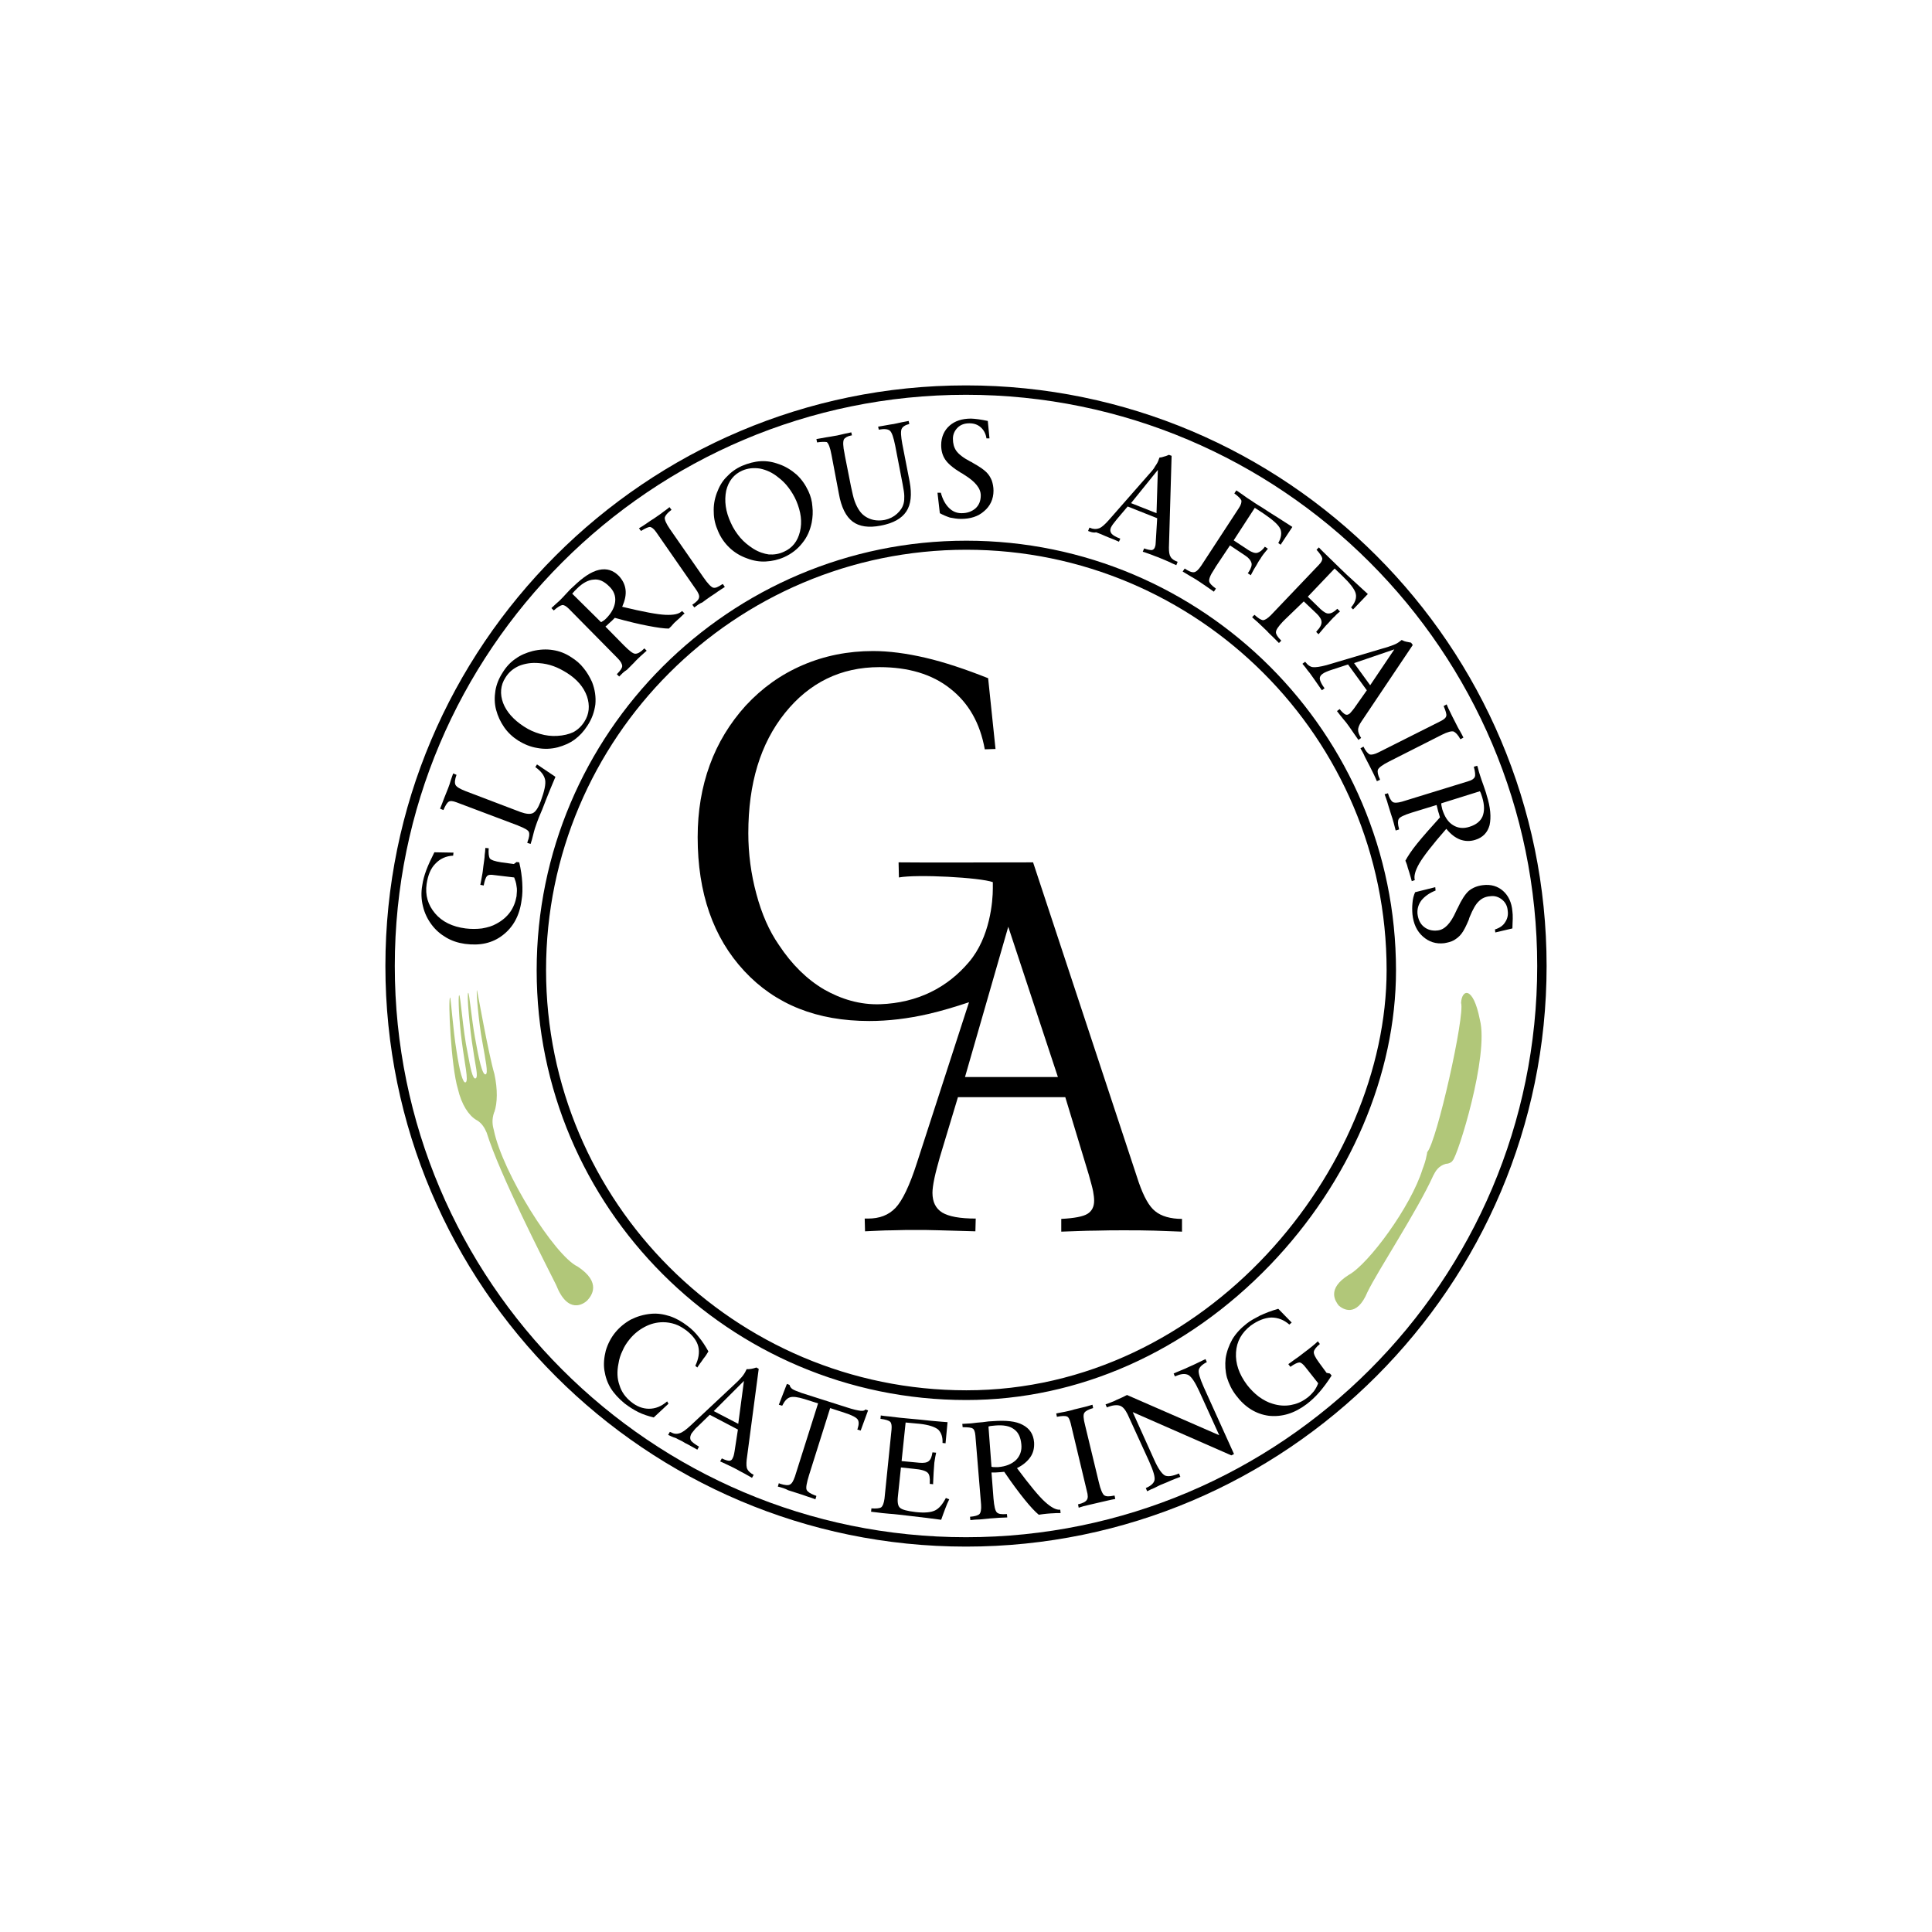 <?xml version="1.0" encoding="utf-8"?>
<!-- Generator: Adobe Illustrator 26.0.1, SVG Export Plug-In . SVG Version: 6.00 Build 0)  -->
<svg version="1.1" id="Layer_1" xmlns="http://www.w3.org/2000/svg" xmlns:xlink="http://www.w3.org/1999/xlink" x="0px" y="0px"
	 viewBox="0 0 576 576" style="enable-background:new 0 0 576 576;" xml:space="preserve">
<style type="text/css">
	.st0{fill:#B1C779;}
</style>
<g>
	<path d="M288.1,417.4c-70.7,0-128.1-57.5-128.1-128.1c0-70.7,57.5-128.1,128.1-128.1c70.7,0,128.1,57.5,128.1,128.1
		c0,31-13.7,63-37.5,87.8C353.7,403.1,321.5,417.4,288.1,417.4z M288.1,163.9c-69.1,0-125.3,56.2-125.3,125.3
		c0,69.1,56.2,125.3,125.3,125.3c71.7,0,125.3-66.2,125.3-125.3C413.4,220.1,357.2,163.9,288.1,163.9z"/>
	<g>
		<path d="M147.4,260.9c-1.1-0.2-1.9-0.1-2.2,0.3c-0.4,0.4-0.7,1.3-1,2.8l-1-0.2c0.2-0.8,0.3-1.7,0.5-2.7c0.2-0.9,0.3-1.9,0.4-2.8
			c0.2-1.5,0.4-2.6,0.4-3.4c0.1-0.8,0.2-1.5,0.2-2.1l1,0.1c-0.1,1.4,0,2.4,0.3,3c0.4,0.5,1.5,0.9,3.5,1.2l3.7,0.5l0.8-0.6l0.8,0.1
			c0.5,2.1,0.8,4.2,0.9,6c0.1,1.9,0.1,3.6-0.2,5.3c-0.6,4.6-2.5,8-5.6,10.4c-3.1,2.4-6.8,3.2-11.3,2.6c-2.1-0.3-3.9-0.9-5.6-1.9
			c-1.7-1-3.1-2.2-4.3-3.8c-1.2-1.6-2.1-3.4-2.6-5.5c-0.5-2-0.6-4.1-0.2-6.3c0.2-1.4,0.6-2.9,1.2-4.5s1.4-3.3,2.4-5.3l5.7,0.1
			l-0.1,0.9c-2.1,0.1-3.9,0.9-5.3,2.4c-1.4,1.4-2.2,3.4-2.6,6c-0.5,3.4,0.4,6.3,2.5,8.8c2.1,2.5,5.2,4,9.1,4.5
			c1.6,0.2,3.3,0.2,4.9,0c1.7-0.3,3.1-0.7,4.3-1.4c1.7-0.9,3.1-2.1,4.1-3.5c1-1.4,1.6-3,1.9-4.7c0.1-1.1,0.2-2.1,0-3
			c-0.1-1-0.4-1.8-0.7-2.6L147.4,260.9z"/>
		<path d="M158.2,251.6l-1-0.3l0.1-0.4c0.5-1.3,0.6-2.2,0.4-2.8s-1.3-1.2-3.1-1.9l-0.2-0.1l-18.3-6.9c-1.1-0.4-1.8-0.5-2.3-0.2
			c-0.5,0.3-1,1.1-1.6,2.5l-1-0.4c0.4-1,0.8-2,1.2-3.1c0.4-1,0.8-2,1.2-3c0.3-0.8,0.6-1.6,0.8-2.4c0.3-0.8,0.5-1.4,0.7-2l1,0.4
			c-0.5,1.4-0.6,2.4-0.3,3c0.3,0.6,1.3,1.2,3.1,1.9l16.3,6.2c1.7,0.6,2.9,0.7,3.7,0.3c0.8-0.4,1.6-1.6,2.3-3.5
			c1.1-3,1.6-5.2,1.3-6.5c-0.3-1.3-1.2-2.5-2.9-3.7l0.5-0.8l5.5,3.7c-1,2.4-2,4.7-2.8,6.8s-1.5,3.9-2.1,5.2c-0.4,1-0.8,2.1-1.2,3.3
			S158.8,249.8,158.2,251.6z"/>
		<path d="M175.1,216.4c-1.1,1.7-2.3,3-3.8,4.1c-1.5,1.1-3.2,1.8-5,2.3c-2,0.5-4,0.6-6.1,0.2c-2-0.3-3.9-1.1-5.7-2.2
			c-1.7-1.1-3.1-2.4-4.2-4c-1.1-1.6-1.9-3.3-2.4-5.2c-0.5-1.9-0.5-3.8-0.2-5.7c0.3-1.8,1-3.6,2.1-5.3c1.1-1.8,2.4-3.2,3.9-4.2
			c1.5-1.1,3.2-1.8,5.1-2.3c2.1-0.5,4.1-0.6,6-0.3c2,0.3,3.8,1,5.6,2.2c1.4,0.9,2.6,1.9,3.6,3.2c1,1.2,1.8,2.6,2.5,4.1
			c0.9,2.3,1.2,4.5,1,6.7C177.2,212.2,176.5,214.3,175.1,216.4z M156.2,216.6c1.5,1,3.1,1.7,4.8,2.2c1.7,0.5,3.4,0.7,5.1,0.6
			c1.9-0.1,3.5-0.5,4.8-1.1c1.3-0.7,2.4-1.7,3.3-3.1c1.5-2.3,1.7-4.9,0.8-7.6c-1-2.8-3-5.1-6-7c-1.3-0.8-2.6-1.5-4-2
			c-1.4-0.5-2.8-0.8-4.3-0.9c-2.2-0.2-4.1,0.1-5.9,0.8c-1.8,0.8-3.1,1.9-4.1,3.5c-1.5,2.3-1.7,4.9-0.7,7.6
			C151,212.2,153.1,214.6,156.2,216.6z"/>
		<path d="M184.6,201.7l-0.7-0.7c1-1,1.6-1.8,1.6-2.4c0-0.6-0.4-1.4-1.4-2.4l-14.5-14.7c-0.8-0.8-1.5-1.2-2-1.1
			c-0.5,0.1-1.4,0.6-2.5,1.6l-0.7-0.7c0,0,0.1-0.1,0.2-0.2c1-0.9,1.7-1.6,2.2-2c0.5-0.5,1.2-1.2,2.1-2.2c0.9-1,1.6-1.7,2.1-2.1
			c2.8-2.7,5.3-4.4,7.6-4.9c2.3-0.5,4.2,0.1,5.9,1.8c1.1,1.2,1.8,2.5,2,4.1c0.2,1.6-0.2,3.3-1,5.1c6.2,1.5,10.5,2.3,12.9,2.4
			c2.4,0.1,4-0.2,4.9-1.1c0,0,0,0,0,0c0,0,0,0,0,0c0,0,0,0,0.1,0l0.7,0.7c-0.3,0.2-0.6,0.5-0.9,0.8c-0.3,0.3-0.7,0.7-1.3,1.2
			c-0.7,0.6-1.2,1.1-1.5,1.5c-0.3,0.4-0.7,0.7-1,1c-1.4,0-3.5-0.3-6.1-0.8c-2.7-0.5-6-1.3-10-2.4l-0.8,0.8c-0.4,0.4-0.8,0.7-1.1,1
			c-0.3,0.3-0.6,0.6-0.9,0.8l5.5,5.6c1.6,1.6,2.7,2.5,3.4,2.5c0.7,0,1.5-0.4,2.5-1.4l0.1-0.1l0.1-0.1l0.7,0.7
			c-0.6,0.5-1.1,1-1.8,1.6c-0.6,0.6-1.3,1.2-1.9,1.9c-0.7,0.7-1.5,1.5-2.2,2.2C185.9,200.3,185.3,201,184.6,201.7z M179.2,185.5
			c0.3-0.2,0.5-0.3,0.8-0.5c0.3-0.2,0.5-0.4,0.7-0.6c1.6-1.6,2.5-3.3,2.7-5c0.2-1.7-0.4-3.3-1.8-4.6c-1.5-1.5-3-2.2-4.6-2
			c-1.6,0.1-3.3,1-5,2.7c-0.2,0.2-0.5,0.5-0.7,0.7c-0.2,0.2-0.4,0.5-0.7,0.8L179.2,185.5z"/>
		<path d="M207,181.1l-0.6-0.8c1.2-0.8,1.9-1.5,2-2.1c0.2-0.6-0.2-1.5-1-2.6l-11.8-17c-0.7-1-1.3-1.4-1.8-1.5
			c-0.5,0-1.4,0.4-2.7,1.2l-0.6-0.8c0.7-0.4,1.5-0.9,2.2-1.4s1.6-1.1,2.4-1.6c1.3-0.9,2.2-1.5,2.8-2c0.6-0.4,1.2-0.9,1.7-1.3
			l0.6,0.8c-1.2,0.9-1.8,1.6-2,2.3c-0.1,0.6,0.4,1.8,1.5,3.4l10,14.4c1.3,1.9,2.3,2.9,2.9,3.1c0.7,0.2,1.5-0.2,2.7-1l0.1,0l0.1-0.1
			l0.6,0.9c-0.6,0.4-1.3,0.8-2,1.3c-0.7,0.5-1.4,1-2.2,1.5c-0.9,0.6-1.7,1.2-2.5,1.8C208.6,179.9,207.8,180.5,207,181.1z"/>
		<path d="M233.8,166.1c-1.8,0.8-3.6,1.2-5.5,1.3c-1.8,0.1-3.7-0.2-5.5-0.9c-2-0.7-3.7-1.7-5.2-3.1c-1.5-1.4-2.7-3.1-3.5-5
			c-0.8-1.8-1.3-3.7-1.3-5.7c-0.1-1.9,0.2-3.8,0.9-5.7c0.7-1.9,1.6-3.5,2.9-4.8c1.3-1.4,2.8-2.5,4.6-3.3c1.9-0.8,3.8-1.3,5.6-1.4
			c1.8-0.1,3.6,0.2,5.5,0.9c2,0.7,3.7,1.8,5.2,3.1c1.5,1.4,2.6,3,3.5,4.9c0.7,1.5,1.1,3,1.2,4.6c0.2,1.6,0.1,3.2-0.2,4.8
			c-0.5,2.4-1.4,4.4-2.8,6.1C237.8,163.7,236,165.1,233.8,166.1z M217.9,155.9c0.7,1.6,1.7,3.1,2.8,4.4c1.1,1.3,2.5,2.4,3.9,3.3
			c1.6,1,3.2,1.5,4.6,1.7c1.5,0.1,3-0.1,4.5-0.8c2.5-1.1,4.1-3.1,4.8-6c0.7-2.9,0.3-5.9-1.1-9.2c-0.6-1.4-1.4-2.7-2.3-3.9
			c-0.9-1.2-1.9-2.2-3.1-3.1c-1.7-1.4-3.5-2.2-5.4-2.6c-1.9-0.3-3.7-0.1-5.3,0.6c-2.5,1.1-4.1,3.1-4.8,6
			C215.9,149.3,216.3,152.5,217.9,155.9z"/>
		<path d="M243.6,131.9l-0.2-1c0.7-0.1,1.6-0.3,2.8-0.5c1.2-0.2,2-0.3,2.4-0.4c0.6-0.1,1.3-0.2,2-0.4c0.7-0.2,1.8-0.4,3.2-0.7
			l0.2,0.9l-0.1,0c-1.2,0.2-2,0.7-2.3,1.2c-0.3,0.6-0.3,2,0.2,4.3l0.1,0.6l1.8,9.1c0.4,1.8,0.7,3.3,1.1,4.4c0.4,1.1,0.9,2.1,1.4,2.8
			c0.8,1.2,1.9,2,3.2,2.5c1.3,0.5,2.8,0.6,4.4,0.3c1.4-0.3,2.6-0.9,3.6-1.8c1-0.9,1.7-1.9,2-3.1c0.2-0.7,0.2-1.4,0.2-2.2
			c0-0.8-0.2-2-0.5-3.6l-2.2-11.4c-0.5-2.5-1-4-1.6-4.5c-0.6-0.5-1.7-0.6-3.3-0.3l-0.2-0.9c0.5-0.1,1.3-0.2,2.3-0.4
			c1-0.2,1.8-0.3,2.4-0.4c0.5-0.1,1.3-0.3,2.3-0.5c1-0.2,1.7-0.3,2.1-0.4l0.2,0.9c-1.2,0.3-2,0.8-2.3,1.5c-0.3,0.7-0.2,2.2,0.2,4.4
			l2.2,11.3c0.7,3.8,0.4,6.8-1,8.9c-1.4,2.1-3.9,3.5-7.6,4.2c-3.6,0.7-6.4,0.3-8.4-1.2c-2-1.5-3.4-4.3-4.1-8.3l-2.2-11.6
			c-0.4-2.2-0.9-3.4-1.4-3.8C245.9,131.7,244.9,131.7,243.6,131.9z"/>
		<path d="M280.2,153l-0.7-6.1l1,0c0.5,1.9,1.3,3.4,2.4,4.5c1.1,1.1,2.3,1.6,3.8,1.6c1.7,0,3-0.5,4.1-1.4c1.1-1,1.6-2.3,1.6-3.9
			c0-2.1-1.6-4.1-5-6.2c-0.4-0.3-0.8-0.5-1-0.6c-2.3-1.4-3.8-2.7-4.6-3.9c-0.8-1.2-1.2-2.6-1.2-4.3c0-2.4,0.9-4.4,2.5-5.8
			c1.6-1.4,3.7-2.1,6.4-2.1c0.6,0,1.3,0.1,2.2,0.2c0.8,0.1,1.8,0.3,2.8,0.5l0.5,5.2l-0.9,0c-0.2-1.4-0.8-2.5-1.7-3.3
			c-0.9-0.8-2-1.2-3.4-1.2c-1.4,0-2.6,0.4-3.5,1.3c-0.9,0.9-1.4,2-1.4,3.3c0,1.4,0.3,2.6,1,3.6s2.1,2.1,4.2,3.2
			c0.2,0.1,0.5,0.2,0.9,0.5c1.8,1,3.1,1.9,3.9,2.7c0.7,0.7,1.2,1.5,1.6,2.5c0.3,0.9,0.5,1.9,0.5,3c0,2.5-1,4.6-2.8,6.1
			c-1.8,1.6-4.1,2.3-6.9,2.3c-1.2,0-2.2-0.2-3.3-0.4C282,153.9,281.1,153.5,280.2,153z"/>
		<path d="M324.4,158.3l0.4-1l0.3,0.1c0.9,0.4,1.8,0.4,2.6,0.1c0.8-0.3,1.8-1.2,3.1-2.7l11.4-13c1-1.1,1.8-2,2.2-2.8
			c0.5-0.7,0.9-1.4,1.1-2.1l0.2-0.5c0.4,0,0.9-0.1,1.4-0.3c0.5-0.1,0.9-0.3,1.4-0.5l0.8,0.3l-0.8,27.4c0,1.2,0.1,2.1,0.5,2.7
			c0.3,0.6,1,1.1,2.1,1.5l-0.4,1c-0.7-0.3-1.4-0.6-2.2-1s-1.7-0.7-2.6-1.1c-0.6-0.3-1.4-0.5-2.3-0.9c-0.9-0.3-1.8-0.7-2.9-1l0.4-1
			c1.1,0.4,1.8,0.5,2.3,0.5c0.4-0.1,0.7-0.3,0.9-0.8c0.1-0.2,0.1-0.4,0.2-0.7c0-0.3,0.1-0.8,0.1-1.4l0.4-6.6l-8.8-3.5l-3.3,3.9
			c-0.4,0.5-0.8,1-1.1,1.4c-0.3,0.4-0.5,0.8-0.6,1c-0.3,0.7-0.2,1.3,0.2,1.8c0.4,0.5,1.3,1,2.6,1.5l-0.4,0.9
			c-1.1-0.5-2.1-0.9-2.9-1.2c-0.8-0.3-1.4-0.6-1.9-0.8c-0.6-0.3-1.3-0.5-2-0.8C325.9,158.9,325.2,158.6,324.4,158.3z M337.2,150
			l7.6,3l0.4-12.9L337.2,150z"/>
		<path d="M362.5,168.9l-0.6,1c-1.1,1.6-1.5,2.8-1.4,3.4c0.1,0.6,0.8,1.3,1.9,2.1l0.1,0.1l0,0l-0.6,0.9c-0.6-0.4-1.3-0.9-2-1.4
			c-0.7-0.5-1.5-1-2.2-1.5c-0.9-0.6-1.7-1.1-2.6-1.6c-0.8-0.5-1.7-1-2.5-1.5l0.6-0.9c1.2,0.8,2.1,1.2,2.8,1.1
			c0.6-0.1,1.3-0.7,2.1-1.9l11.3-17.3c0.6-0.9,0.8-1.7,0.7-2.2c-0.2-0.5-0.9-1.2-2.1-2.1l0.6-0.9c1,0.7,2.1,1.4,3.3,2.3
			c1.3,0.8,2.6,1.8,4.2,2.7c1.2,0.8,2.9,1.9,5,3.2c2.2,1.4,3.6,2.3,4.2,2.7l-3.5,5.3l-0.7-0.5c0.9-1.6,1.1-3.1,0.6-4.2
			c-0.5-1.2-2.2-2.7-5-4.6l-2.6-1.7l-6.3,9.7l4.4,2.9c1.1,0.7,2,1,2.7,0.8c0.7-0.2,1.5-0.8,2.2-1.8l0.9,0.6
			c-0.5,0.6-0.9,1.1-1.3,1.6c-0.4,0.5-0.7,1-1,1.5c-0.4,0.5-0.7,1.1-1.1,1.8c-0.4,0.6-1,1.6-1.7,3l-0.9-0.6l0.3-0.4
			c0.7-1.1,1-2,0.8-2.7c-0.2-0.7-0.8-1.5-1.9-2.2l-4.5-3L362.5,168.9z"/>
		<path d="M383.2,184.6l-0.8,0.8c-1.3,1.4-2,2.4-2,3.1c0,0.6,0.5,1.4,1.5,2.4l0.1,0.1l0,0l-0.7,0.7c-0.5-0.5-1.1-1.1-1.7-1.7
			c-0.6-0.6-1.3-1.2-1.9-1.9c-0.7-0.7-1.5-1.4-2.2-2.1c-0.7-0.7-1.5-1.3-2.2-2l0.7-0.7c1.1,1,1.9,1.5,2.5,1.6c0.6,0,1.4-0.5,2.4-1.5
			l14.3-15c0.8-0.8,1.1-1.5,1-2s-0.7-1.4-1.7-2.5l0.7-0.7c0.8,0.9,1.8,1.8,2.9,2.9c1.1,1.1,2.3,2.2,3.6,3.5c1,1,2.5,2.4,4.4,4.1
			c1.9,1.7,3.1,2.9,3.7,3.4l-4.4,4.6l-0.6-0.6c1.2-1.4,1.7-2.8,1.4-4.1c-0.3-1.3-1.7-3.1-4.1-5.4l-2.2-2.1l-8,8.4l3.8,3.7
			c1,0.9,1.8,1.4,2.5,1.3c0.7,0,1.6-0.5,2.5-1.4l0.8,0.8c-0.6,0.5-1.1,0.9-1.5,1.4c-0.5,0.4-0.9,0.9-1.3,1.3c-0.4,0.5-0.9,1-1.4,1.5
			c-0.5,0.6-1.2,1.4-2.2,2.6l-0.7-0.7l0.3-0.4c0.9-0.9,1.3-1.8,1.3-2.5c0-0.8-0.5-1.6-1.4-2.5l-3.9-3.7L383.2,184.6z"/>
		<path d="M388.3,197.9l0.8-0.6l0.2,0.2c0.6,0.8,1.3,1.3,2.1,1.4c0.8,0.1,2.2-0.1,4.1-0.6l16.5-4.9c1.5-0.4,2.6-0.8,3.4-1.1
			s1.5-0.7,2.1-1.2l0.4-0.3c0.4,0.2,0.8,0.4,1.3,0.5c0.5,0.1,1,0.2,1.5,0.3l0.5,0.7l-15.3,22.8c-0.7,1-1,1.9-1,2.5
			c0,0.7,0.3,1.5,0.9,2.4l-0.8,0.6c-0.4-0.6-0.9-1.3-1.4-2c-0.5-0.7-1-1.5-1.6-2.3c-0.4-0.6-0.9-1.2-1.5-1.9
			c-0.6-0.7-1.2-1.5-1.9-2.4l0.8-0.6c0.7,0.9,1.3,1.4,1.7,1.6c0.4,0.2,0.8,0.1,1.2-0.2c0.2-0.1,0.3-0.3,0.5-0.5
			c0.2-0.2,0.5-0.6,0.9-1.1l3.8-5.4l-5.6-7.7l-4.9,1.6c-0.6,0.2-1.2,0.4-1.6,0.6c-0.5,0.2-0.8,0.4-1.1,0.6c-0.6,0.4-0.9,1-0.8,1.6
			c0.1,0.6,0.5,1.5,1.4,2.7l-0.8,0.6c-0.7-1-1.3-1.9-1.8-2.6c-0.5-0.7-0.9-1.3-1.2-1.7c-0.4-0.6-0.8-1.1-1.3-1.7
			C389.4,199.2,388.9,198.6,388.3,197.9z M403.7,197.7l4.8,6.6l7.2-10.7L403.7,197.7z"/>
		<path d="M405.6,223.1l0.9-0.5c0.6,1.3,1.3,2,1.8,2.3c0.6,0.2,1.5,0,2.7-0.6l18.5-9.3c1-0.5,1.6-1,1.7-1.6c0.1-0.5-0.2-1.5-0.8-2.9
			l0.9-0.5c0.3,0.8,0.7,1.6,1.1,2.4c0.4,0.8,0.8,1.7,1.3,2.6c0.7,1.4,1.2,2.4,1.6,3c0.4,0.7,0.7,1.3,1,1.9l-0.9,0.5
			c-0.7-1.3-1.4-2-2-2.3c-0.6-0.2-1.8,0.1-3.6,1l-15.6,7.9c-2,1-3.2,1.9-3.4,2.5c-0.2,0.6,0,1.6,0.6,2.8l0,0.1l0,0.1l-0.9,0.4
			c-0.3-0.7-0.6-1.4-1-2.2c-0.4-0.8-0.8-1.6-1.2-2.4c-0.5-0.9-0.9-1.8-1.4-2.7C406.6,224.8,406.1,224,405.6,223.1z"/>
		<path d="M412.8,236.8l1-0.3c0.4,1.4,0.9,2.2,1.4,2.6c0.5,0.3,1.4,0.3,2.8-0.1l19.8-6.1c1.1-0.3,1.7-0.8,1.9-1.3
			c0.2-0.5,0.1-1.5-0.3-3l1-0.3c0,0.1,0,0.1,0.1,0.2c0.3,1.3,0.6,2.2,0.8,2.8c0.2,0.6,0.5,1.6,1,2.9c0.4,1.3,0.8,2.2,0.9,2.8
			c1.2,3.7,1.4,6.7,0.9,9c-0.6,2.2-2,3.7-4.3,4.4c-1.6,0.5-3.1,0.4-4.5-0.1c-1.5-0.6-2.8-1.6-4.1-3.2c-4.2,4.8-6.9,8.3-8.1,10.4
			c-1.2,2.1-1.6,3.7-1.3,4.9c0,0,0,0,0,0c0,0,0,0,0,0c0,0,0,0,0,0l-0.9,0.3c-0.1-0.4-0.2-0.7-0.3-1.1c-0.1-0.4-0.3-1-0.5-1.7
			c-0.3-0.9-0.5-1.5-0.6-2c-0.2-0.5-0.3-0.9-0.5-1.3c0.7-1.3,1.8-3,3.5-5.1c1.7-2.1,4-4.7,6.8-7.8l-0.3-1.1c-0.2-0.5-0.3-1-0.4-1.4
			c-0.1-0.4-0.2-0.8-0.3-1.2l-7.5,2.3c-2.2,0.7-3.5,1.3-3.8,1.9c-0.3,0.6-0.3,1.5,0.1,2.9l0,0.1l0,0.1l-1,0.3
			c-0.2-0.7-0.4-1.5-0.6-2.3c-0.2-0.8-0.5-1.7-0.8-2.6c-0.3-1-0.6-2-0.9-2.9C413.5,238.6,413.1,237.7,412.8,236.8z M429.7,239.5
			c0,0.3,0,0.6,0.1,0.9c0.1,0.3,0.1,0.6,0.2,0.9c0.7,2.2,1.7,3.8,3.2,4.7c1.4,0.9,3.1,1.1,4.9,0.5c2-0.6,3.3-1.7,3.9-3.1
			c0.6-1.5,0.6-3.4-0.1-5.7c-0.1-0.3-0.2-0.6-0.3-0.9c-0.1-0.3-0.2-0.6-0.4-0.9L429.7,239.5z"/>
		<path d="M421.9,266l6-1.5l0.1,1c-1.8,0.7-3.2,1.7-4.2,2.9c-0.9,1.2-1.3,2.5-1.2,4c0.2,1.7,0.8,3,1.9,3.9c1.1,0.9,2.5,1.3,4.1,1.1
			c2.1-0.2,3.9-2.1,5.5-5.7c0.2-0.5,0.4-0.8,0.5-1c1.1-2.4,2.2-4.1,3.3-5.1c1.1-0.9,2.5-1.5,4.2-1.7c2.4-0.3,4.4,0.3,6,1.7
			c1.6,1.4,2.6,3.5,2.8,6.1c0.1,0.6,0.1,1.3,0.1,2.2c0,0.8-0.1,1.8-0.1,2.9l-5.1,1.2l-0.1-0.9c1.3-0.4,2.4-1.1,3-2.1
			c0.7-1,1-2.2,0.8-3.5c-0.1-1.4-0.7-2.5-1.7-3.3s-2.2-1.2-3.5-1c-1.4,0.1-2.5,0.6-3.4,1.5c-0.9,0.8-1.8,2.4-2.7,4.6
			c-0.1,0.2-0.2,0.5-0.3,0.9c-0.8,1.9-1.5,3.3-2.2,4.2c-0.6,0.8-1.4,1.4-2.2,1.9c-0.9,0.5-1.8,0.7-2.9,0.9c-2.5,0.3-4.6-0.4-6.4-2
			c-1.8-1.6-2.8-3.8-3.1-6.6c-0.1-1.2-0.1-2.3,0-3.3C421.2,267.9,421.5,266.9,421.9,266z"/>
	</g>
	<path d="M288,461.1c-95.4,0-173.1-77.7-173.1-173.1S192.5,114.9,288,114.9c95.5,0,173.1,77.7,173.1,173.1
		C461.1,383.4,383.4,461.1,288,461.1z M288,117.7c-93.9,0-170.3,76.4-170.3,170.3c0,93.9,76.4,170.3,170.3,170.3
		c93.9,0,170.3-76.4,170.3-170.3C458.3,194.1,381.9,117.7,288,117.7z"/>
	<g>
		<path d="M199.3,418.5l-4.4,4.1c-1.6-0.4-3.2-0.9-4.6-1.6c-1.4-0.7-2.8-1.6-4.1-2.6c-1.7-1.4-3.1-2.9-4.1-4.5
			c-1-1.6-1.6-3.4-1.9-5.3c-0.3-1.9-0.1-3.9,0.4-5.9c0.6-2,1.5-3.8,2.8-5.4c1.3-1.6,2.9-2.9,4.7-3.9c1.8-0.9,3.8-1.5,5.9-1.7
			c2-0.2,3.8,0.1,5.7,0.7c1.8,0.6,3.6,1.6,5.4,3c1.2,0.9,2.3,2,3.3,3.3c1,1.2,1.9,2.6,2.8,4.2c-0.4,0.7-0.9,1.5-1.5,2.2
			c-0.5,0.8-1.2,1.6-1.8,2.6l-0.6-0.5c1-2.1,1.3-4,0.9-5.7c-0.4-1.7-1.6-3.3-3.5-4.8c-1.1-0.8-2.2-1.5-3.4-1.9
			c-1.2-0.4-2.4-0.6-3.6-0.6c-2,0-3.8,0.5-5.5,1.4c-1.7,0.9-3.2,2.1-4.5,3.7c-0.9,1.1-1.6,2.2-2.1,3.4c-0.6,1.2-1,2.5-1.2,3.8
			c-0.5,2.4-0.4,4.6,0.3,6.5c0.6,2,1.8,3.6,3.4,4.9c1.7,1.4,3.5,2.1,5.4,2.1c1.9,0,3.7-0.7,5.4-2.2L199.3,418.5z"/>
		<path d="M199.2,427.8l0.5-0.9l0.3,0.1c0.9,0.5,1.7,0.6,2.6,0.3c0.8-0.2,1.9-1,3.4-2.4l12.6-11.8c1.1-1,2-1.9,2.5-2.5s1-1.3,1.3-2
			l0.2-0.4c0.4,0,0.9,0,1.4-0.1c0.5-0.1,1-0.2,1.5-0.4l0.7,0.4l-3.6,27.2c-0.1,1.2-0.1,2.1,0.2,2.7c0.3,0.6,0.9,1.2,1.9,1.7
			l-0.5,0.9c-0.7-0.4-1.4-0.8-2.1-1.2s-1.6-0.8-2.4-1.3c-0.6-0.3-1.3-0.7-2.2-1.1c-0.8-0.4-1.7-0.8-2.8-1.3l0.5-0.9
			c1,0.5,1.8,0.7,2.2,0.7c0.4,0,0.8-0.2,1-0.7c0.1-0.2,0.2-0.4,0.3-0.7c0.1-0.3,0.2-0.8,0.3-1.4l1-6.5l-8.4-4.4l-3.7,3.6
			c-0.5,0.4-0.9,0.9-1.2,1.3c-0.3,0.4-0.6,0.7-0.7,1c-0.3,0.7-0.3,1.3,0,1.8c0.4,0.5,1.2,1.1,2.4,1.8l-0.5,0.9
			c-1.1-0.6-2-1.1-2.7-1.5c-0.8-0.4-1.4-0.7-1.8-1c-0.6-0.3-1.3-0.6-2-1C200.6,428.5,199.9,428.1,199.2,427.8z M212.8,420.7l7.3,3.8
			l1.7-12.8L212.8,420.7z"/>
		<path d="M231.9,443.2l0.3-1l0.5,0.2c1.3,0.4,2.3,0.5,2.8,0.2c0.6-0.3,1-1,1.5-2.4l6.9-21.8l-4.1-1.3c-2-0.6-3.4-0.8-4.3-0.5
			c-0.9,0.3-1.6,1.1-2.3,2.5l-1-0.3l2.4-6.2l0.8,0.3c0.1,0.5,0.4,0.9,0.8,1.2c0.4,0.3,1.4,0.7,2.8,1.2l13.5,4.3c1.8,0.6,3.2,0.9,4,1
			c0.9,0.1,1.4-0.1,1.5-0.4l0.8,0.3l-2.2,6l-1-0.3l0.1-0.3c0.4-1.2,0.4-2.1,0-2.7c-0.4-0.6-1.7-1.3-3.9-2l-4.3-1.4l-6.3,20
			c-0.7,2.3-1,3.8-0.7,4.4c0.3,0.6,1.1,1.1,2.4,1.6l0.3,0.1l0.2,0.1l-0.3,1c-0.7-0.3-1.4-0.5-2.3-0.8c-0.8-0.3-2-0.7-3.6-1.2
			c-0.6-0.2-1.3-0.4-2.2-0.7C234.1,443.8,233.1,443.5,231.9,443.2z"/>
		<path d="M259.7,450.7l0.1-1c1.4,0.1,2.4,0,2.9-0.3c0.5-0.4,0.8-1.2,1-2.6l2.1-20.6c0.1-1.1,0-1.9-0.4-2.3
			c-0.4-0.4-1.4-0.7-2.9-0.9l0.1-1c0.5,0.1,1.4,0.2,2.5,0.3c2.4,0.3,4.2,0.5,5.5,0.6c2.1,0.2,4.5,0.4,7.1,0.7
			c2.6,0.2,4.2,0.4,4.8,0.4l-0.6,6.3l-0.9-0.1c0.1-1.8-0.4-3.1-1.3-4c-1-0.8-2.8-1.4-5.4-1.7l-4.3-0.4l-1.2,11.5l5.3,0.5
			c1.3,0.1,2.2,0,2.8-0.5c0.6-0.5,0.9-1.3,1.1-2.6l1.1,0.1c-0.2,0.8-0.3,1.5-0.4,2.1c-0.1,0.6-0.2,1.2-0.2,1.7
			c-0.1,1.1-0.2,2.8-0.3,5.2c0,0.2,0,0.3,0,0.4l-1-0.1l0-0.3c0.1-1.5-0.1-2.5-0.6-3c-0.6-0.6-1.9-1-4.2-1.2l-3.8-0.4l-0.9,8.6
			c-0.2,1.7,0,2.9,0.6,3.4c0.6,0.6,2.2,1,4.7,1.3c2.7,0.3,4.6,0.1,5.8-0.5c1.2-0.6,2.2-1.8,3.2-3.7l1,0.4c-0.4,0.8-0.8,1.7-1.2,2.8
			c-0.4,1-0.8,2.2-1.2,3.3c-3.2-0.4-6.1-0.8-8.9-1.1c-2.7-0.3-4.9-0.6-6.6-0.7c-0.7-0.1-1.4-0.1-2.1-0.2
			C262.4,451,261.2,450.9,259.7,450.7z"/>
		<path d="M289.3,453.2l-0.1-1c1.4-0.1,2.4-0.4,2.8-0.8c0.4-0.4,0.6-1.4,0.5-2.8l-1.7-20.6c-0.1-1.2-0.4-1.9-0.8-2.1
			c-0.4-0.3-1.4-0.4-3-0.4l-0.1-1c0.1,0,0.1,0,0.2,0c1.3-0.1,2.3-0.1,2.9-0.2c0.7-0.1,1.7-0.2,3-0.3c1.3-0.2,2.3-0.3,3-0.3
			c3.9-0.3,6.9,0,8.9,1.1c2.1,1.1,3.2,2.8,3.4,5.2c0.1,1.6-0.2,3.1-1.1,4.4c-0.9,1.3-2.2,2.4-4,3.3c3.8,5.1,6.6,8.5,8.4,10.1
			c1.8,1.6,3.2,2.4,4.5,2.3c0,0,0,0,0,0c0,0,0,0,0,0c0,0,0,0,0,0l0.1,1c-0.4,0-0.8,0-1.2,0c-0.4,0-1,0.1-1.8,0.1
			c-0.9,0.1-1.6,0.1-2.1,0.2c-0.5,0.1-1,0.1-1.4,0.2c-1.1-0.9-2.5-2.4-4.2-4.5c-1.7-2.1-3.8-4.9-6.1-8.3l-1.1,0.1
			c-0.5,0-1,0.1-1.5,0.1c-0.5,0-0.9,0-1.2,0l0.6,7.8c0.2,2.3,0.5,3.6,1,4.1c0.5,0.5,1.4,0.6,2.8,0.5l0.1,0l0.1,0l0.1,1
			c-0.7,0-1.5,0.1-2.4,0.1c-0.8,0.1-1.7,0.1-2.7,0.2c-1,0.1-2.1,0.2-3.1,0.3C291.2,453,290.2,453.1,289.3,453.2z M295.6,437.3
			c0.3,0.1,0.6,0.1,1,0.1c0.3,0,0.6,0,1,0c2.3-0.2,4-0.9,5.3-2.1c1.2-1.2,1.8-2.8,1.6-4.7c-0.2-2.1-0.9-3.6-2.2-4.5
			c-1.3-1-3.2-1.3-5.6-1.1c-0.3,0-0.6,0.1-1,0.1c-0.3,0-0.7,0.1-1,0.2L295.6,437.3z"/>
		<path d="M321.6,449.5l-0.2-1c1.4-0.3,2.3-0.8,2.6-1.3c0.4-0.5,0.4-1.4,0-2.8l-4.8-20.1c-0.3-1.1-0.6-1.8-1.1-2
			c-0.5-0.2-1.5-0.2-3,0.1l-0.2-1c0.8-0.2,1.7-0.3,2.6-0.5c0.9-0.2,1.9-0.4,2.8-0.7c1.5-0.4,2.6-0.6,3.3-0.8
			c0.7-0.2,1.4-0.4,2.1-0.6l0.2,1c-1.4,0.4-2.3,0.9-2.6,1.4c-0.4,0.5-0.3,1.8,0.2,3.7l4.1,17c0.5,2.2,1.1,3.5,1.6,3.9
			c0.6,0.4,1.5,0.4,2.9,0.1l0.1,0l0.1,0l0.2,1c-0.7,0.1-1.5,0.3-2.4,0.5c-0.8,0.2-1.7,0.4-2.6,0.6c-1,0.2-2,0.5-3,0.7
			C323.5,448.9,322.5,449.2,321.6,449.5z"/>
		<path d="M342,444.6l-0.4-1l0.1,0c1.4-0.6,2.3-1.4,2.5-2.3c0.2-0.9-0.3-2.7-1.6-5.6l-6.4-14c-0.7-1.4-1.4-2.3-2.3-2.6
			c-0.9-0.3-2.2-0.2-3.9,0.5l-0.4-0.9c0.6-0.2,1.1-0.4,1.6-0.6c0.5-0.2,1.1-0.4,1.6-0.7c0.7-0.3,1.3-0.6,1.8-0.8
			c0.5-0.2,0.9-0.5,1.4-0.7l27.5,12l-6-13.2c-1.2-2.6-2.2-4.1-3.1-4.7c-0.9-0.5-2.1-0.5-3.7,0.2l-0.3,0.1l-0.1,0.1l-0.4-0.9
			c0.4-0.2,1.1-0.5,2.1-0.9c1-0.4,1.9-0.8,2.5-1.1c0.7-0.3,1.6-0.7,2.6-1.2c1.1-0.5,1.8-0.9,2.3-1.1l0.4,0.9
			c-1.4,0.7-2.2,1.5-2.4,2.3c-0.2,0.8,0.3,2.5,1.5,5.2l9,19.9l-0.8,0.4l-29.4-12.9l6.4,14.2c1.2,2.7,2.3,4.2,3.2,4.7
			c0.9,0.4,2.3,0.2,4.2-0.6l0.4,1c-1,0.4-1.9,0.7-2.8,1.1c-0.9,0.4-1.8,0.8-2.6,1.1c-0.8,0.3-1.5,0.7-2.3,1.1
			C343.6,443.8,342.8,444.2,342,444.6z"/>
		<path d="M389.2,407.6c-0.7-0.9-1.3-1.4-1.8-1.4c-0.5,0-1.4,0.4-2.7,1.3l-0.6-0.8c0.7-0.5,1.4-1,2.2-1.6c0.8-0.5,1.5-1.1,2.3-1.7
			c1.2-0.9,2.1-1.6,2.7-2.1c0.6-0.5,1.1-0.9,1.6-1.4l0.6,0.8c-1.1,0.9-1.7,1.7-1.8,2.3c-0.1,0.6,0.4,1.7,1.6,3.3l2.2,3l1,0.2
			l0.5,0.6c-1.2,1.9-2.4,3.5-3.6,4.9c-1.2,1.4-2.5,2.6-3.8,3.6c-3.7,2.8-7.4,3.9-11.3,3.5c-3.8-0.5-7.1-2.5-9.8-6.1
			c-1.3-1.7-2.1-3.4-2.7-5.3c-0.5-1.9-0.6-3.8-0.4-5.7c0.3-2,1-3.9,2-5.7c1.1-1.8,2.5-3.3,4.3-4.7c1.1-0.9,2.5-1.6,4-2.4
			c1.5-0.7,3.3-1.4,5.4-2l4,4.1l-0.7,0.6c-1.6-1.4-3.4-2.1-5.4-2.1c-2,0.1-4,0.9-6.1,2.4c-2.7,2.1-4.2,4.7-4.4,8
			c-0.2,3.3,0.9,6.5,3.3,9.7c1,1.3,2.2,2.5,3.5,3.5c1.4,1,2.7,1.7,4.1,2.1c1.9,0.6,3.7,0.7,5.4,0.4c1.7-0.3,3.2-0.9,4.7-2
			c0.9-0.6,1.6-1.4,2.2-2.1c0.6-0.8,1-1.6,1.3-2.4L389.2,407.6z"/>
	</g>
	<path class="st0" d="M402.1,380.1c6-3.3,18.6-20.5,22-31.5c0.5-1.3,1-2.8,1.2-4c0.1-0.4,0.2-0.8,0.2-1.1
		c2.9-3.2,11.3-40.8,10.1-44.5c0.2-4.1,3.6-5.2,5.6,5c2.8,10.7-6.6,40.6-8.1,42c-0.2,0.4-0.7,0.7-1.4,0.9c-0.3,0-0.5,0.1-0.7,0.1
		c-2.1,0.6-3,2.1-3.7,3.5c-4.7,10.4-16.5,28.3-19.6,34.7c-3.3,7.9-7.5,5-8.6,4C398.2,388,395.4,384.3,402.1,380.1z"/>
	<path class="st0" d="M147.2,336.8c-0.4-1.4-0.6-3.1,0.1-5.1c0,0,0,0,0,0c0-0.1,0.1-0.2,0.1-0.2c0,0,0,0,0,0c0.9-2.7,1-6.7,0-11.3
		c-1.8-6.1-5.1-24.9-5.2-25c-0.3,0.1,0.5,9.6,1.6,15.4c1,5.7,1.8,9.4,1,9.7c-1,0.4-2.1-4.8-3.2-11c-1-5.5-1.7-13.4-2-13.3
		c-0.5,0.1,0.4,10.7,1.5,17.2c0.6,4.4,1.6,7.9,0.7,8.3c-0.9,0.4-1.6-3.3-2.4-7.7c-1.4-6.5-2.1-17.2-2.5-17.1
		c-0.4,0.2,0,8.2,0.8,13.9c0.8,6.4,2.1,11.7,1.1,12.1c-0.8,0.3-1.8-3.4-2.7-9.4c-1-6-1.7-15.9-1.9-15.9c-0.7,0.2,0.3,20.7,2.3,27.2
		c1.1,4.8,3.3,8,5.5,9.3c0,0,0,0,0,0c0.1,0,0.1,0.1,0.2,0.1c0,0,0,0,0,0c1.5,0.9,2.3,2.3,2.9,3.7c3.8,12.3,17.2,38.4,20.7,45.4
		c3.5,8.9,8.2,5.7,9.3,4.6c1.2-1.3,4.4-5.3-2.9-10.1C165.4,374.4,149.8,349.7,147.2,336.8z"/>
	<path d="M344.4,361.1c-1.8-1.4-3.4-4.3-4.9-8.6l-31.5-95.4c0,0-37.2,0.1-40.1,0l0.1,4.5c5.4-1,24.2,0,28,1.4v1.9
		c0,3.7-0.8,14.5-7.1,21.9c-6.4,7.6-15.3,12.2-26.5,12.6c-6,0.2-11.6-1.5-16.7-4.4c-5.1-3-9.6-7.4-13.5-13.3
		c-2.9-4.2-5.1-9.2-6.7-15.2c-1.6-5.9-2.4-12-2.4-18.1c0-14.8,3.6-26.7,10.9-35.8c7.3-9.1,16.7-13.7,28.2-13.7
		c8.6,0,15.7,2.1,21.1,6.4c5.5,4.3,8.9,10.3,10.3,18.1l3.2-0.1l-2.2-21.1c-6.8-2.7-13.1-4.8-18.7-6.1c-5.6-1.3-10.8-2-15.6-2
		c-7.5,0-14.5,1.4-21,4.2c-6.5,2.8-12.1,6.8-17,12.1c-4.7,5.2-8.3,11.1-10.7,17.7c-2.4,6.6-3.6,13.7-3.6,21.5
		c0,16.6,4.6,29.9,13.9,39.9c9.3,10,21.7,14.9,37.3,14.9c5.6,0,11.5-0.7,17.6-2.1c3.9-0.9,7.9-2.1,12.1-3.5l-15.5,47.8
		c-2.2,6.9-4.4,11.4-6.4,13.5c-2.1,2.2-4.8,3.2-8.2,3.2h-1l0.1,3.8c2.8-0.1,5.5-0.3,8.1-0.3c2.6-0.1,5-0.1,7.3-0.1
		c1.7,0,4,0,6.9,0.1c2.9,0.1,6.4,0.2,10.6,0.3l0.1-3.8c-4.7,0-8-0.6-10-1.8c-1.9-1.2-2.9-3.1-2.9-5.9c0-1,0.2-2.5,0.6-4.4
		c0.4-1.9,1-4,1.6-6.2l5.4-17.9h32l7,23.1c0.6,2.2,1.1,3.9,1.3,5s0.3,2,0.3,2.8c0,1.8-0.7,3.1-2,3.9c-1.3,0.8-3.9,1.3-7.8,1.5v3.8
		c3.8-0.1,7.2-0.3,10.3-0.3c3.1-0.1,5.8-0.1,8.2-0.1c3.3,0,6.4,0,9.3,0.1c2.9,0.1,5.7,0.2,8.2,0.3v-3.8
		C349,363.4,346.2,362.6,344.4,361.1z M287.7,321.1l12.9-44.8l14.8,44.8H287.7z"/>
</g>
</svg>
